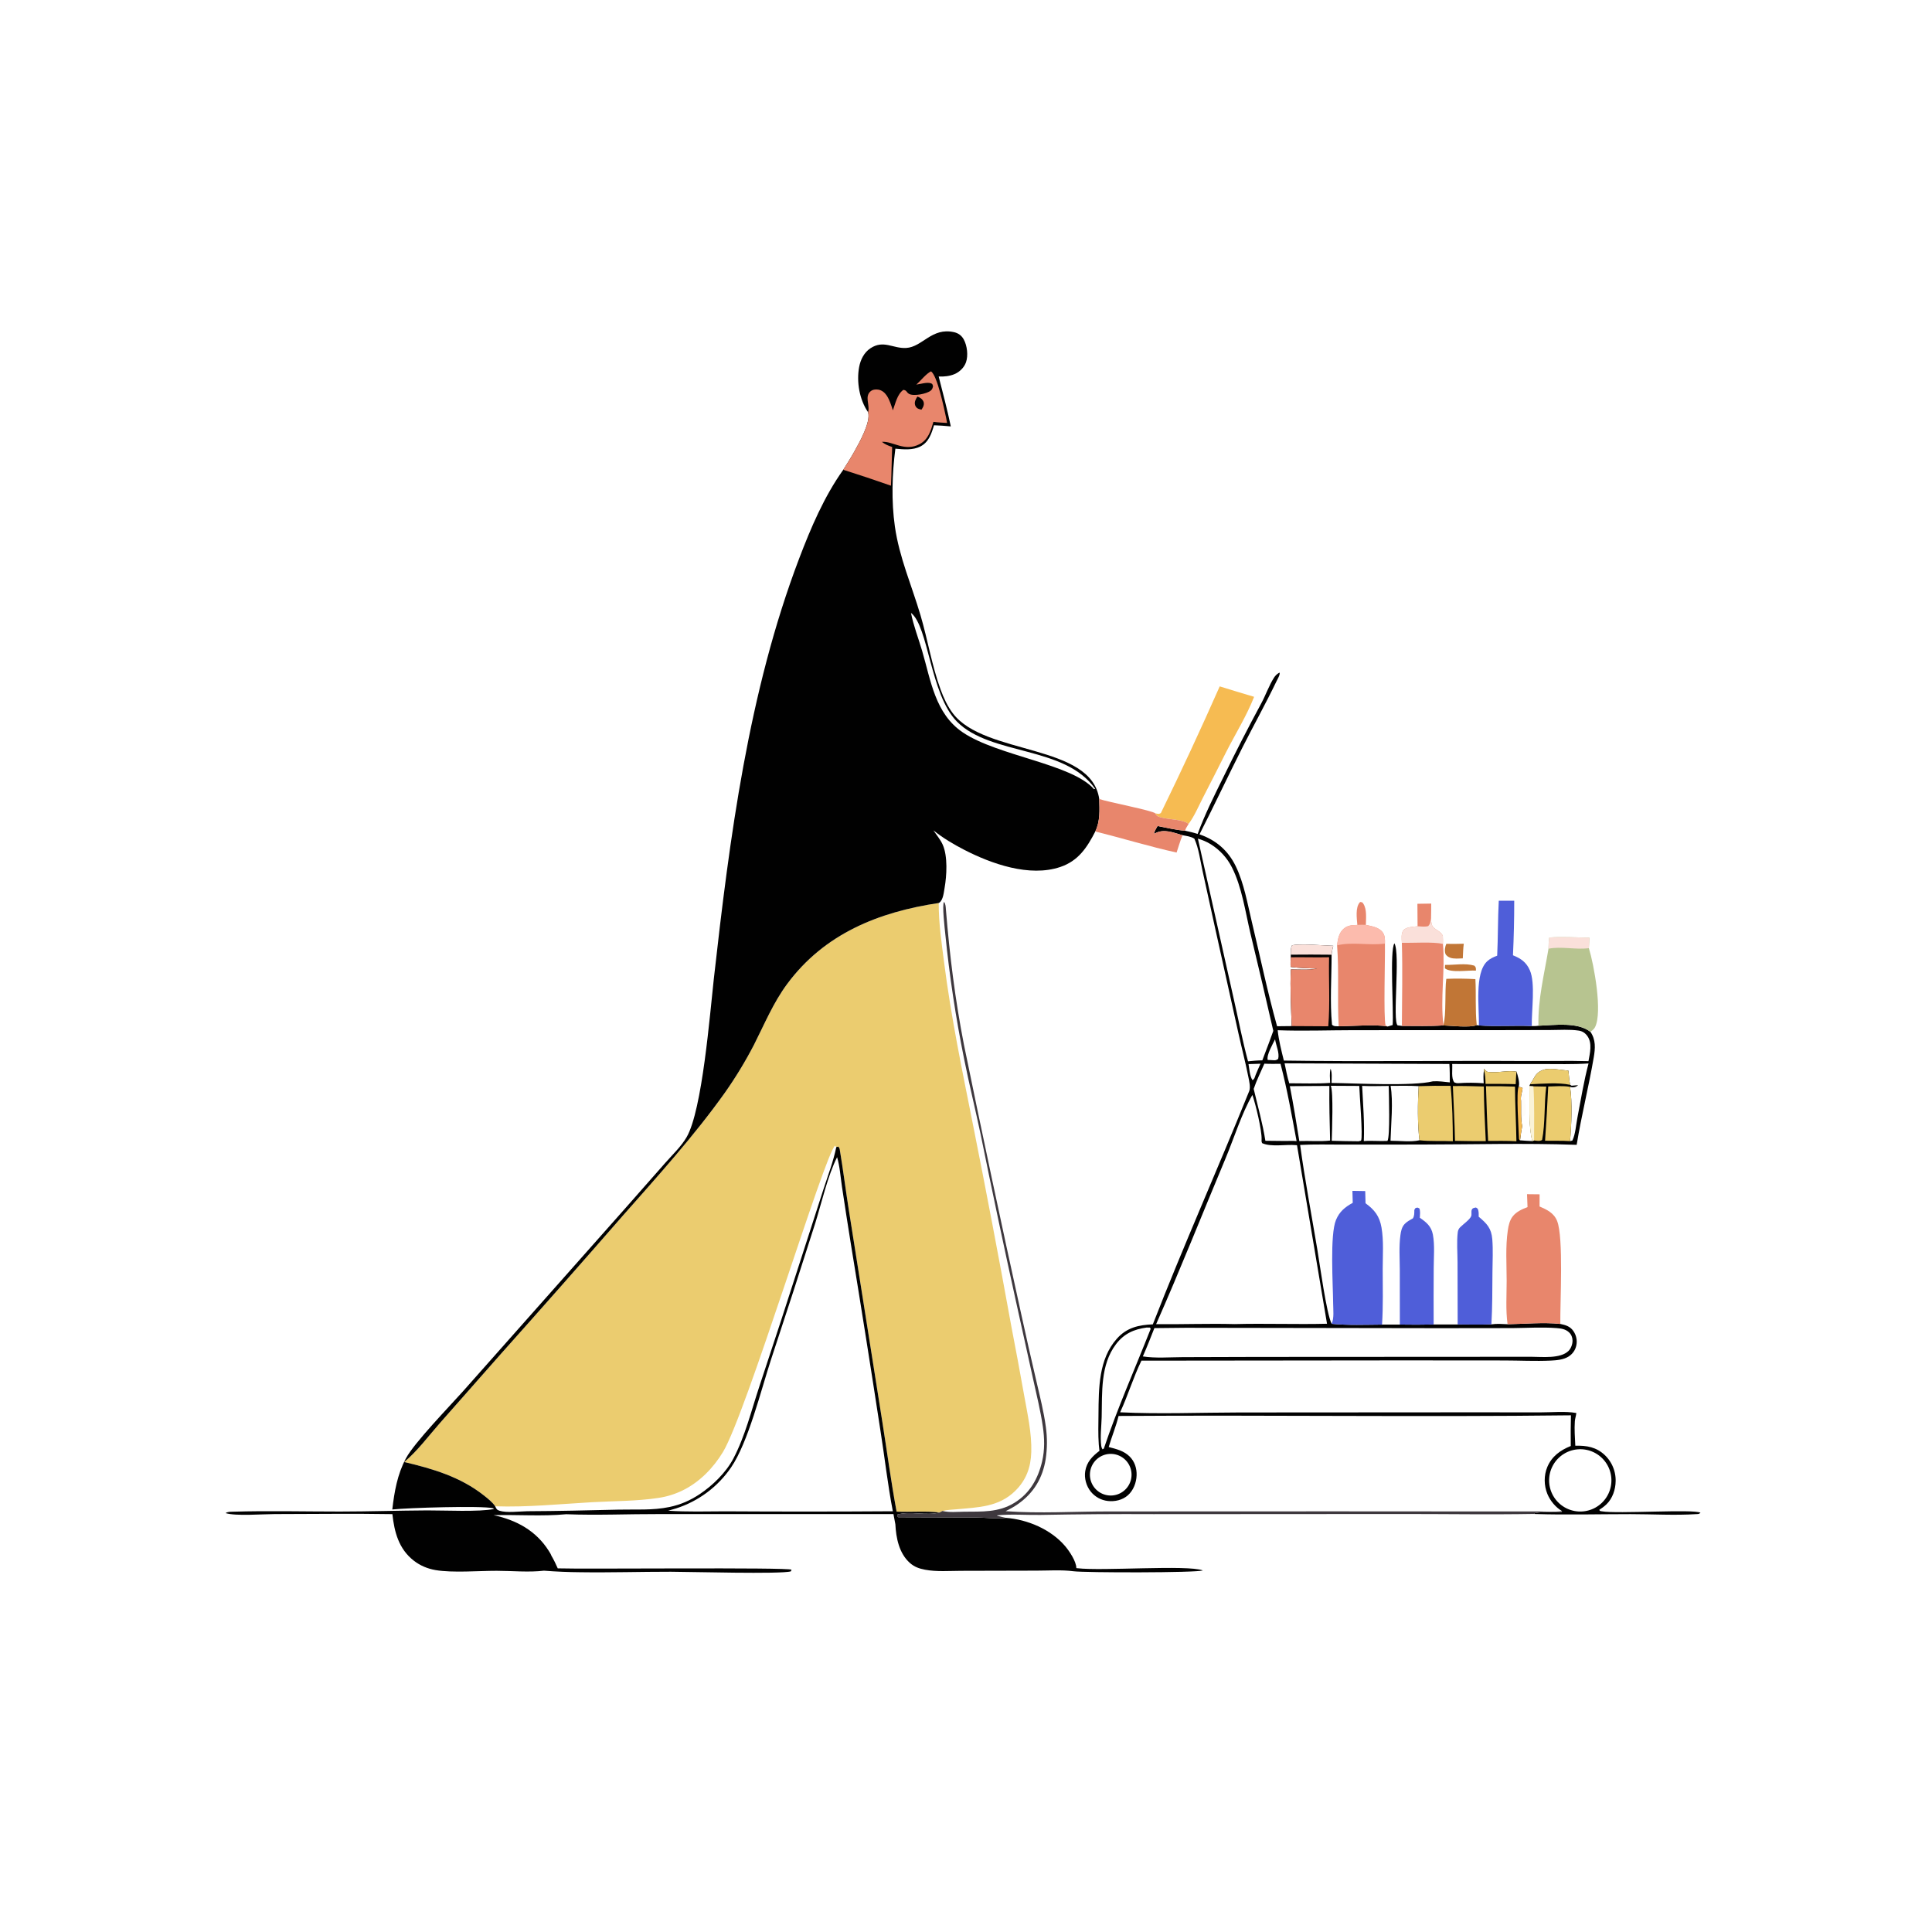 <?xml version="1.0" encoding="utf-8" ?>
<svg xmlns="http://www.w3.org/2000/svg" xmlns:xlink="http://www.w3.org/1999/xlink" width="1024" height="1024">
	<g>
		<path fill="#EBCC6F" d="M460.113 218.496C455.524 211.864 453.885 202.377 455.37 194.497C456.105 190.598 457.977 186.816 461.368 184.58C468.326 179.993 473.3 184.803 480.258 184.426C488.88 183.958 493.816 173.387 505.646 176.055C507.94 176.572 509.679 177.844 510.814 179.917C512.618 183.213 513.244 188.443 511.996 192.014C511.019 194.809 508.605 197.157 505.895 198.294C503.289 199.387 500.326 199.698 497.521 199.558C499.757 208.34 502.108 217.133 503.947 226.008C500.98 225.679 498.019 225.533 495.039 225.395C493.703 229.888 492.258 234.403 487.744 236.68C483.799 238.671 478.839 238.206 474.566 237.81C472.819 251.264 472.396 265.586 474.301 279.02C476.632 295.47 483.255 310.366 487.91 326.164C491.745 339.181 493.906 352.802 498.569 365.562C500.175 369.958 502.215 374.368 505.056 378.114C522.012 400.467 578.363 393.992 582.615 423.481C582.781 429.524 583.167 435.083 580.533 440.706C576.167 449.172 571.591 456.264 561.991 459.512C545.661 465.038 525.493 457.85 510.995 450.382C505.24 447.417 499.758 444.147 494.705 440.092C496.325 442.435 498.507 445.112 499.658 447.696C502.4 453.85 501.792 464.143 500.655 470.591C500.236 472.971 499.92 476.946 497.888 478.413C497.781 478.49 497.657 478.541 497.542 478.604C497.494 489.14 499.095 499.915 500.427 510.353C504.105 539.175 509.979 567.357 515.643 595.816Q526.295 649.239 536.003 702.841Q539.547 721.156 542.814 739.523C544.569 749.367 546.894 759.543 546.6 769.59C546.364 777.681 543.94 784.435 538.101 790.187C529.341 798.817 518.466 798.879 506.99 799.953C504.55 800.182 501.906 800.238 499.536 800.848L498 801.661C490.868 803.498 482.606 800.764 475.719 802.713L475.52 803.485L476.094 804.156L516.536 804.287C521.86 804.312 527.987 805.108 533.199 804.506C544.611 805.345 556.958 810.602 564.48 819.402C566.732 822.037 570.474 827.555 570.482 831.12C570.631 831.14 570.779 831.161 570.928 831.179C584.223 832.788 629.25 829.275 637.525 832.35C634.538 833.66 574.683 833.603 568.874 832.785C562.581 831.963 555.61 832.48 549.243 832.473L509.44 832.57C503.209 832.586 496.43 833.142 490.304 831.98C487.187 831.39 484.644 830.509 482.248 828.382C476.554 823.328 474.927 815.191 474.566 807.897L473.544 802.482L349.348 802.489C332.987 802.441 316.424 803.206 300.093 802.569C287.412 803.779 274.366 802.733 261.622 803.076C273.705 805.653 284.099 811.292 290.852 821.975C291.401 822.845 291.927 823.658 292.287 824.623C293.577 826.776 294.601 828.973 295.618 831.26C308.299 831.733 417.876 830.629 419.517 831.977L419.189 832.841C414.227 834.436 365.112 833.062 355.548 833.052C339.562 833.036 323.503 833.55 307.534 833.314Q297.909 833.241 288.312 832.493C280.34 833.452 271.318 832.565 263.244 832.556C253.716 832.545 239.914 833.725 230.843 832.176C226.615 831.454 222.667 829.796 219.278 827.152C211.336 820.955 209.012 812.006 207.974 802.517C187.193 802.165 166.358 802.466 145.571 802.49C139.11 802.497 125.014 803.662 119.583 801.983C120.564 801.24 122.045 801.27 123.265 801.233C142.168 800.665 161.296 801.155 180.221 801.148C195.644 801.142 211.035 800.619 226.453 800.541C235.186 800.496 254.428 801.433 261.779 799.783L261.366 799.388C254.963 797.955 216.221 799.168 207.924 800.056C209.014 790.668 210.604 781.404 215.153 772.94C219.624 764.621 238.1 745.57 245.436 737.369L331.681 640.108L352.55 616.414C356.315 612.134 361.079 607.635 363.94 602.69C372.26 588.307 376.283 537.152 378.326 518.933C386.714 444.125 396.676 366.744 423.584 295.994C429.728 279.839 436.847 263.119 446.94 248.988C448.946 245.798 451.004 242.609 452.832 239.312C455.378 234.721 461.643 223.765 460.113 218.496ZM446.94 248.988C436.847 263.119 429.728 279.839 423.584 295.994C396.676 366.744 386.714 444.125 378.326 518.933C376.283 537.152 372.26 588.307 363.94 602.69C361.079 607.635 356.315 612.134 352.55 616.414L331.681 640.108L245.436 737.369C238.1 745.57 219.624 764.621 215.153 772.94C210.604 781.404 209.014 790.668 207.924 800.056C216.221 799.168 254.963 797.955 261.366 799.388L261.779 799.783C254.428 801.433 235.186 800.496 226.453 800.541C211.035 800.619 195.644 801.142 180.221 801.148C161.296 801.155 142.168 800.665 123.265 801.233C122.045 801.27 120.564 801.24 119.583 801.983C125.014 803.662 139.11 802.497 145.571 802.49C166.358 802.466 187.193 802.165 207.974 802.517C209.012 812.006 211.336 820.955 219.278 827.152C222.667 829.796 226.615 831.454 230.843 832.176C239.914 833.725 253.716 832.545 263.244 832.556C271.318 832.565 280.34 833.452 288.312 832.493Q297.909 833.241 307.534 833.314C323.503 833.55 339.562 833.036 355.548 833.052C365.112 833.062 414.227 834.436 419.189 832.841L419.517 831.977C417.876 830.629 308.299 831.733 295.618 831.26C294.601 828.973 293.577 826.776 292.287 824.623C291.927 823.658 291.401 822.845 290.852 821.975C284.099 811.292 273.705 805.653 261.622 803.076C274.366 802.733 287.412 803.779 300.093 802.569C316.424 803.206 332.987 802.441 349.348 802.489L473.544 802.482L474.566 807.897C474.927 815.191 476.554 823.328 482.248 828.382C484.644 830.509 487.187 831.39 490.304 831.98C496.43 833.142 503.209 832.586 509.44 832.57L549.243 832.473C555.61 832.48 562.581 831.963 568.874 832.785C574.683 833.603 634.538 833.66 637.525 832.35C629.25 829.275 584.223 832.788 570.928 831.179C570.779 831.161 570.631 831.14 570.482 831.12C570.474 827.555 566.732 822.037 564.48 819.402C556.958 810.602 544.611 805.345 533.199 804.506C527.987 805.108 521.86 804.312 516.536 804.287L476.094 804.156L475.52 803.485L475.719 802.713C482.606 800.764 490.868 803.498 498 801.661C490.527 800.778 482.752 801.58 475.211 801.19C472.262 785.302 470.125 769.16 467.591 753.194L449.835 640.924C448.163 630.391 446.851 619.766 445.087 609.256C444.975 608.59 444.767 608.23 444.326 607.729L443.246 607.999L442.583 607.291C437.301 611.101 395.554 749.203 383.18 769.61C378.054 778.064 370.809 785.54 361.864 789.926Q358.839 791.409 355.622 792.413Q352.405 793.416 349.073 793.916C337.562 795.684 325.358 795.542 313.715 796.205C296.807 797.169 279.369 798.942 262.456 798.367C261.031 796.193 258.399 794.143 256.359 792.533C244.008 782.785 229.295 778.44 214.248 774.901C221.199 769.112 227.117 761.131 233.103 754.317L265.586 717.477Q297.981 681.205 329.928 644.538C348.623 623.344 367.877 602.087 384.284 579.04Q392.781 566.955 399.582 553.84C405.18 542.82 409.812 531.509 417.222 521.51C436.978 494.852 465.671 483.394 497.542 478.604C497.657 478.541 497.781 478.49 497.888 478.413C499.92 476.946 500.236 472.971 500.655 470.591C501.792 464.143 502.4 453.85 499.658 447.696C498.507 445.112 496.325 442.435 494.705 440.092C499.758 444.147 505.24 447.417 510.995 450.382C525.493 457.85 545.661 465.038 561.991 459.512C571.591 456.264 576.167 449.172 580.533 440.706C583.167 435.083 582.781 429.524 582.615 423.481C578.363 393.992 522.012 400.467 505.056 378.114C502.215 374.368 500.175 369.958 498.569 365.562C493.906 352.802 491.745 339.181 487.91 326.164C483.255 310.366 476.632 295.47 474.301 279.02C472.396 265.586 472.819 251.264 474.566 237.81C478.839 238.206 483.799 238.671 487.744 236.68C492.258 234.403 493.703 229.888 495.039 225.395C498.019 225.533 500.98 225.679 503.947 226.008C502.108 217.133 499.757 208.34 497.521 199.558C500.326 199.698 503.289 199.387 505.895 198.294C508.605 197.157 511.019 194.809 511.996 192.014C513.244 188.443 512.618 183.213 510.814 179.917C509.679 177.844 507.94 176.572 505.646 176.055C493.816 173.387 488.88 183.958 480.258 184.426C473.3 184.803 468.326 179.993 461.368 184.58C457.977 186.816 456.105 190.598 455.37 194.497C453.885 202.377 455.524 211.864 460.113 218.496C461.643 223.765 455.378 234.721 452.832 239.312C451.004 242.609 448.946 245.798 446.94 248.988Z"/>
		<path fill="#010101" d="M460.113 218.496C455.524 211.864 453.885 202.377 455.37 194.497C456.105 190.598 457.977 186.816 461.368 184.58C468.326 179.993 473.3 184.803 480.258 184.426C488.88 183.958 493.816 173.387 505.646 176.055C507.94 176.572 509.679 177.844 510.814 179.917C512.618 183.213 513.244 188.443 511.996 192.014C511.019 194.809 508.605 197.157 505.895 198.294C503.289 199.387 500.326 199.698 497.521 199.558C499.757 208.34 502.108 217.133 503.947 226.008C500.98 225.679 498.019 225.533 495.039 225.395C493.703 229.888 492.258 234.403 487.744 236.68C483.799 238.671 478.839 238.206 474.566 237.81C472.819 251.264 472.396 265.586 474.301 279.02C476.632 295.47 483.255 310.366 487.91 326.164C491.745 339.181 493.906 352.802 498.569 365.562C500.175 369.958 502.215 374.368 505.056 378.114C522.012 400.467 578.363 393.992 582.615 423.481C582.781 429.524 583.167 435.083 580.533 440.706C576.167 449.172 571.591 456.264 561.991 459.512C545.661 465.038 525.493 457.85 510.995 450.382C505.24 447.417 499.758 444.147 494.705 440.092C496.325 442.435 498.507 445.112 499.658 447.696C502.4 453.85 501.792 464.143 500.655 470.591C500.236 472.971 499.92 476.946 497.888 478.413C497.781 478.49 497.657 478.541 497.542 478.604C465.671 483.394 436.978 494.852 417.222 521.51C409.812 531.509 405.18 542.82 399.582 553.84Q392.781 566.955 384.284 579.04C367.877 602.087 348.623 623.344 329.928 644.538Q297.981 681.205 265.586 717.477L233.103 754.317C227.117 761.131 221.199 769.112 214.248 774.901C229.295 778.44 244.008 782.785 256.359 792.533C258.399 794.143 261.031 796.193 262.456 798.367C263.042 799.595 263.296 800.276 264.671 800.709C268.638 801.959 275.107 801.059 279.4 800.984C295.567 800.913 311.668 800.525 327.827 800.142C336.917 799.926 345.89 800.623 354.864 798.737C360.713 797.508 365.743 795.312 370.726 792.013C377.658 787.423 384.826 780.442 388.709 773.04C394.957 761.132 398.204 747.709 402.42 734.993Q414.226 699.495 425.628 663.866L436.508 630.162C438.892 622.863 441.705 615.52 443.246 607.999L444.326 607.729C444.767 608.23 444.975 608.59 445.087 609.256C446.851 619.766 448.163 630.391 449.835 640.924L467.591 753.194C470.125 769.16 472.262 785.302 475.211 801.19C482.752 801.58 490.527 800.778 498 801.661C490.868 803.498 482.606 800.764 475.719 802.713L475.52 803.485L476.094 804.156L516.536 804.287C521.86 804.312 527.987 805.108 533.199 804.506C544.611 805.345 556.958 810.602 564.48 819.402C566.732 822.037 570.474 827.555 570.482 831.12C570.631 831.14 570.779 831.161 570.928 831.179C584.223 832.788 629.25 829.275 637.525 832.35C634.538 833.66 574.683 833.603 568.874 832.785C562.581 831.963 555.61 832.48 549.243 832.473L509.44 832.57C503.209 832.586 496.43 833.142 490.304 831.98C487.187 831.39 484.644 830.509 482.248 828.382C476.554 823.328 474.927 815.191 474.566 807.897L473.544 802.482L349.348 802.489C332.987 802.441 316.424 803.206 300.093 802.569C287.412 803.779 274.366 802.733 261.622 803.076C273.705 805.653 284.099 811.292 290.852 821.975C291.401 822.845 291.927 823.658 292.287 824.623C293.577 826.776 294.601 828.973 295.618 831.26C308.299 831.733 417.876 830.629 419.517 831.977L419.189 832.841C414.227 834.436 365.112 833.062 355.548 833.052C339.562 833.036 323.503 833.55 307.534 833.314Q297.909 833.241 288.312 832.493C280.34 833.452 271.318 832.565 263.244 832.556C253.716 832.545 239.914 833.725 230.843 832.176C226.615 831.454 222.667 829.796 219.278 827.152C211.336 820.955 209.012 812.006 207.974 802.517C187.193 802.165 166.358 802.466 145.571 802.49C139.11 802.497 125.014 803.662 119.583 801.983C120.564 801.24 122.045 801.27 123.265 801.233C142.168 800.665 161.296 801.155 180.221 801.148C195.644 801.142 211.035 800.619 226.453 800.541C235.186 800.496 254.428 801.433 261.779 799.783L261.366 799.388C254.963 797.955 216.221 799.168 207.924 800.056C209.014 790.668 210.604 781.404 215.153 772.94C219.624 764.621 238.1 745.57 245.436 737.369L331.681 640.108L352.55 616.414C356.315 612.134 361.079 607.635 363.94 602.69C372.26 588.307 376.283 537.152 378.326 518.933C386.714 444.125 396.676 366.744 423.584 295.994C429.728 279.839 436.847 263.119 446.94 248.988C448.946 245.798 451.004 242.609 452.832 239.312C455.378 234.721 461.643 223.765 460.113 218.496ZM354.146 800.706C364.179 801.378 374.322 801.067 384.375 801.03Q428.801 801.298 473.226 801C470.494 786.901 468.905 772.493 466.659 758.301Q459.118 709.063 451.065 659.906Q448.585 644.498 446.272 629.064C445.507 624.019 445.144 618.195 443.68 613.347C438.763 622.969 435.476 637.471 432.152 648.153Q420.615 684.499 408.625 720.698C403.316 736.951 396.57 764.417 387.517 777.717Q386.864 778.673 386.173 779.6Q385.482 780.528 384.753 781.427Q384.023 782.325 383.258 783.193Q382.492 784.061 381.692 784.896Q380.891 785.731 380.057 786.533Q379.222 787.335 378.355 788.101Q377.489 788.868 376.591 789.598Q375.693 790.328 374.766 791.021Q373.839 791.713 372.884 792.367Q371.93 793.021 370.949 793.634Q369.968 794.248 368.962 794.821Q367.957 795.394 366.929 795.924Q365.9 796.455 364.851 796.943Q363.802 797.431 362.734 797.875Q361.665 798.32 360.579 798.719Q359.493 799.119 358.392 799.474Q356.281 800.132 354.146 800.706ZM580.467 418.145C564.588 395.158 525.196 400.607 507.239 382.506C493.019 368.173 492.2 332.033 482.839 324.84C484.16 331.586 486.788 338.313 488.736 344.923C493.388 360.71 495.579 378.23 510.317 388.195C528.778 400.678 568.191 404.867 579.81 418.242L580.467 418.145Z"/>
		<path fill="#E8866C" d="M485.673 203.85C487.884 201.889 490.923 198.016 493.438 196.825C496.814 199.035 500.385 216.513 501.439 221.333Q501.737 222.75 501.977 224.178C499.569 224.009 497.119 223.925 494.729 223.589C493.407 228.168 492.019 232.938 487.482 235.364C479.456 239.655 473.213 233.704 467.423 234.198C469.168 235.586 470.761 236.196 472.861 236.912C472.604 243.744 472.569 250.604 472.225 257.427Q459.648 253.01 446.94 248.988C448.946 245.798 451.004 242.609 452.832 239.312C455.378 234.721 461.643 223.765 460.113 218.496C460.167 218.215 460.229 217.936 460.276 217.655C460.827 214.364 458.389 210.134 461.278 207.517C462.446 206.459 464.036 206.267 465.54 206.516C467.427 206.829 468.946 208.093 469.979 209.649C471.51 211.953 472.385 214.856 473.243 217.476C474.59 213.86 475.538 208.961 478.789 206.637C480.658 206.841 480.379 207.903 481.76 208.733C484.146 210.168 491.18 208.762 493.273 207.055C494.177 206.317 494.224 205.808 494.534 204.729C494.286 204.021 494.353 203.538 493.595 203.223C491.506 202.354 487.889 203.569 485.673 203.85Z"/>
		<path fill="#010101" d="M486.23 210.191C486.754 210.405 487.305 210.606 487.782 210.918C488.743 211.546 489.561 212.515 489.648 213.699C489.751 215.109 489.117 216.039 488.38 217.137C487.894 217.015 487.459 216.922 486.994 216.76C486.09 216.444 485.375 215.761 485.062 214.84C484.477 213.113 485.347 211.587 486.23 210.191Z"/>
		<path fill="#010101" d="M634.778 442.005C638.667 431.431 643.751 421.359 648.732 411.267Q658.202 391.845 668.473 372.835C670.831 368.476 672.626 363.241 675.269 359.139C675.882 358.188 676.779 357.27 677.765 356.704C677.91 356.621 678.071 356.567 678.223 356.499C678.513 357.69 677.173 359.827 676.629 360.961C670.922 372.84 664.462 384.411 658.518 396.18C650.801 411.461 643.519 426.987 635.757 442.232C644.436 445.184 650.924 450.778 654.953 459.071C659.386 468.192 661.16 478.875 663.518 488.695C667.936 507.101 671.775 525.704 676.881 543.933Q680.753 543.839 684.626 543.841C684.292 533.874 683.707 523.782 684.184 513.817C688.682 513.844 693.697 514.215 698.118 513.392C693.463 513.219 688.815 513.097 684.186 512.525C683.806 511.837 684.143 508.368 684.141 507.382L684.141 505.997C684.159 504.3 684.004 502.631 684.79 501.079C688.425 499.973 702.184 501.174 706.648 501.287C706.261 502.875 705.897 504.388 705.773 506.02C705.766 518.149 704.816 531.115 705.995 543.129C707.12 544.143 708.078 543.876 709.545 543.955C715.95 543.881 729.838 542.843 735.532 544.071L738.132 543.292C738.749 536.053 736.482 503.667 739.073 499.977C742.264 505.601 737.92 541.201 740.763 543.464L743.022 543.749C750.273 543.733 757.686 543.994 764.913 543.491C769.309 543.65 778.847 544.81 782.706 543.338L783.837 543.504C793.152 544.194 802.555 543.405 811.883 543.831C813.062 543.826 814.248 543.9 815.405 543.661C823.853 543.368 835.935 541.513 842.942 546.868C845.866 551.045 845.536 555.634 844.717 560.445C842.078 575.945 838.183 591.255 835.669 606.784C808.239 605.805 780.528 606.602 753.064 606.625L711.883 606.658C704.321 606.668 696.639 606.423 689.092 606.846C691.621 625.343 695.111 643.736 698.199 662.152C699.476 669.767 703.024 696.128 705.787 701.653C714.548 702.519 723.695 702.13 732.505 702.069L741.949 702.047Q750.908 702.208 759.866 702.009L772.594 701.997C778.543 702.014 784.536 702.172 790.479 701.94C793.326 701.499 796.177 701.745 799.043 701.873C808.074 701.73 818.069 700.739 827.004 701.711C829.771 702.286 832.163 702.984 833.868 705.404Q834.161 705.815 834.41 706.254Q834.66 706.693 834.863 707.155Q835.065 707.617 835.22 708.097Q835.374 708.578 835.478 709.072Q835.582 709.565 835.635 710.067Q835.688 710.569 835.689 711.074Q835.69 711.579 835.639 712.081Q835.588 712.583 835.486 713.077C834.987 715.574 833.489 717.659 831.346 719.011C828.696 720.683 825.002 721.001 821.923 721.146C813.746 721.53 805.372 721.081 797.175 721.076L743.052 721.034L604.983 721.181C600.651 730.063 597.854 739.603 593.691 748.547C614.53 749.559 635.8 748.672 656.679 748.639L776.35 748.563L816.672 748.581C822.656 748.589 829.659 747.876 835.486 748.925C835.346 750.421 834.809 751.802 834.7 753.271C834.389 757.464 834.74 762.057 834.943 766.263C840.988 766.113 846.102 766.943 850.664 771.309Q851.008 771.641 851.334 771.99Q851.661 772.339 851.969 772.704Q852.277 773.069 852.566 773.45Q852.854 773.831 853.123 774.226Q853.392 774.621 853.64 775.03Q853.888 775.438 854.115 775.859Q854.341 776.28 854.546 776.712Q854.75 777.143 854.932 777.585Q855.115 778.027 855.274 778.478Q855.433 778.929 855.568 779.387Q855.704 779.845 855.816 780.31Q855.927 780.774 856.015 781.244Q856.103 781.714 856.166 782.188Q856.229 782.661 856.268 783.138Q856.307 783.614 856.321 784.091Q856.335 784.569 856.325 785.047C856.265 789.473 854.703 794.179 851.472 797.305C850.303 798.436 848.999 799.377 847.639 800.26C848.198 801.081 847.82 800.81 848.998 801.023C857.018 802.472 897.959 799.748 901.296 801.785C900.468 802.546 900.228 802.446 899.147 802.515C887.696 803.247 875.709 802.526 864.217 802.525C847.385 802.524 830.389 802.989 813.569 802.459C813.399 802.454 813.229 802.435 813.059 802.422L813.111 802.228C814.516 801.123 825.266 801.561 827.528 801.48L827.928 800.915C824.543 798.975 821.621 795.428 820.148 791.839C818.305 787.345 818.22 782.02 820.11 777.527C822.493 771.864 827.033 768.626 832.541 766.406Q832.426 758.275 832.632 750.145C752.732 751.116 672.783 749.927 592.874 750.489C591.524 756.002 589.252 761.487 587.631 766.955C591.644 767.993 595.66 768.952 598.712 771.959C601.407 774.615 602.564 778.254 602.424 781.996C602.278 785.868 600.735 789.944 597.789 792.544C594.939 795.06 590.92 795.981 587.2 795.555Q586.533 795.481 585.876 795.342Q585.219 795.203 584.579 795Q583.94 794.797 583.323 794.531Q582.707 794.266 582.119 793.941Q581.532 793.615 580.979 793.234Q580.427 792.853 579.915 792.418Q579.403 791.984 578.936 791.502Q578.47 791.019 578.053 790.493C575.721 787.533 574.599 783.456 575.2 779.726C575.981 774.877 578.995 771.812 582.72 768.993Q582.501 767.329 582.377 765.656C581.988 760.299 582.173 754.753 582.221 749.378C582.345 735.714 582.306 720.374 591.952 709.545C597.233 703.617 603.475 702.261 611.022 701.928C627.111 660.623 645.249 620.053 661.843 578.942C661.925 578.738 662.018 578.539 662.098 578.335C662.902 576.287 662.108 573.11 661.694 570.998C660.178 563.27 658.164 555.612 656.453 547.92L643.94 491.476L637.353 461.508C636.193 456.252 635.309 449.378 633.028 444.522C631.166 443.324 628.918 443.101 626.775 442.682C621.841 441.301 617.005 439.117 612.112 441.706C611.96 441.786 611.811 441.871 611.66 441.953C611.857 440.466 612.827 439.096 613.542 437.798C618.335 438.728 623.233 439.94 628.105 440.292C630.362 440.788 632.579 441.286 634.778 442.005ZM654.376 701.796C670.686 701.373 687.013 702.019 703.344 701.614L687.442 607.005C687.272 606.986 687.103 606.967 686.933 606.95C681.483 606.429 673.926 608.085 668.962 605.903C668.575 604.92 668.633 604.939 668.674 603.973C668.882 599.098 665.483 585.182 663.795 580.347C658.254 589.788 653.917 603.592 649.557 614.001C637.306 643.243 625.587 672.843 612.774 701.829C626.635 701.99 640.524 701.431 654.376 701.796ZM811.625 719.12C817.276 719.13 827.05 720.26 831.354 716.01C832.689 714.692 833.498 712.395 833.476 710.534C833.456 708.889 832.836 707.306 831.627 706.176C829.717 704.392 827.373 704.092 824.877 703.906C817.226 703.337 809.298 703.855 801.622 703.916L763.03 703.964L628.516 703.753L611.848 703.923C609.877 708.96 607.91 713.983 605.725 718.932C612.486 719.982 619.901 719.343 626.75 719.317L666.277 719.198L811.625 719.12ZM680.472 562.128C723.428 562.782 766.482 562.098 809.458 562.367C820.255 562.435 831.139 562.143 841.924 562.438C842.679 558.241 844.043 552.98 841.375 549.168C840.28 547.603 838.721 546.536 836.833 546.251C831.955 545.515 826.567 545.926 821.623 545.935L793.717 545.992L717.537 546.014C704.14 546.029 690.56 546.54 677.19 546.044C677.782 551.466 679.154 556.841 680.472 562.128ZM661.484 562.525C664.019 562.265 666.514 562.031 669.066 562.005L670.237 558.873Q672.645 552.66 674.879 546.382Q668.985 520.519 662.76 494.734C660.084 483.401 658.239 470.133 652.946 459.73Q652.473 458.792 651.937 457.888Q651.4 456.985 650.803 456.12Q650.207 455.255 649.552 454.433Q648.898 453.611 648.188 452.836Q647.479 452.06 646.719 451.335Q645.958 450.61 645.15 449.939Q644.341 449.268 643.489 448.653Q642.637 448.039 641.744 447.484C639.607 446.129 637.323 445.218 634.909 444.491L653.949 529.598C656.443 540.558 658.548 551.677 661.484 562.525ZM678.7 563.854C675.867 563.849 672.976 563.946 670.149 563.772C668.24 568.162 666.008 572.599 664.482 577.13C666.608 586.207 669.246 595.431 670.675 604.634L681.212 604.745C683.201 604.728 685.233 604.625 687.215 604.803C684.65 591.076 682.252 577.38 678.7 563.854ZM675.816 550.848C674.644 553.347 671.187 559.049 671.911 561.807L673.376 561.852C675.061 561.902 676.191 562.34 677.479 561.19C678.237 557.986 676.315 554.105 675.816 550.848ZM704.985 604.514C704.738 594.851 704.486 585.222 704.592 575.555L683.646 575.681C685.545 585.374 687.102 595.037 688.664 604.783C694.091 604.574 699.597 605.121 704.985 604.514ZM720.125 604.9L721.38 604.566C722.461 602.509 720.528 579.623 720.444 575.567Q712.899 575.565 705.354 575.487C706.782 578.722 706.005 599.444 705.847 604.631Q712.984 604.857 720.125 604.9ZM736.053 575.567C731.381 575.575 726.617 575.785 721.956 575.539C722.449 585.227 723.267 595.099 722.848 604.794C727.04 604.447 731.204 604.951 735.376 604.709C736.866 602.466 736.123 579.839 736.053 575.567ZM661.739 563.993C662.175 566.476 662.412 570.497 663.855 572.501C664.962 571.959 665.091 570.77 665.536 569.65C666.366 567.691 667.182 565.728 668.089 563.803L661.739 563.993ZM737 604.62C741.781 604.6 747.769 605.425 752.356 604.365C751.274 595.897 751.394 584.259 751.938 575.676C746.976 575.389 742.005 575.491 737.037 575.531C738.513 583.739 737.244 595.998 737 604.62ZM680.857 563.587C681.589 567.136 682.253 570.703 683.329 574.168C690.493 574.148 697.873 574.491 705.007 573.945C704.921 571.469 704.619 568.863 705.216 566.443C706.154 568.504 705.764 571.746 705.751 573.999C718.449 574.133 748.575 575.795 759.447 573.128C762.416 572.907 765.476 573.401 768.434 573.688C768.413 570.437 768.442 567.181 768.201 563.937L680.857 563.587ZM806.776 596.875C806.352 599.376 805.923 601.861 805.657 604.386Q808.902 604.668 812.157 604.799C809.959 595.593 810.858 585.086 810.632 575.631C810.626 575.292 810.861 574.994 810.99 574.682C811.826 573.438 812.597 572.227 813.3 570.903C814.357 568.911 816.074 567.664 818.204 566.961C821.56 565.854 827.651 567.192 831.285 567.461C831.544 569.962 831.716 572.51 832.185 574.98L832.993 575.443Q834.712 575.313 836.43 575.165C835.62 575.924 834.659 576.347 833.492 576.322C832.897 576.31 832.677 576.208 832.158 576.044C833.424 583.903 832.881 596.678 832.157 604.819L833.392 604.514C835.015 601.214 835.36 595.99 836.064 592.351C837.911 582.815 839.46 573.036 841.959 563.652C833.715 564.222 825.289 563.934 817.022 563.96L769.69 563.95C769.943 566.679 769.021 571.613 770.85 573.717C771.552 573.986 772.162 574.164 772.925 574.109C777.563 573.779 781.761 573.823 786.389 574.149C786.269 571.755 786.138 569.491 786.545 567.111L786.466 566.425C786.798 566.744 787.117 567.076 787.446 567.398C788.078 568.018 787.809 567.802 788.666 568.199L787.955 568.844L788.351 568.082C788.521 568.107 788.69 568.133 788.86 568.155C793.785 568.794 799 567.178 803.797 567.983C804.459 570.102 805.568 573.715 804.968 575.899L806.986 576.666C806.781 579.217 805.817 580.734 806.177 583.472C806.303 587.727 805.915 592.745 806.776 596.875ZM585.997 770.926Q585.736 770.992 585.479 771.071Q585.221 771.15 584.968 771.241Q584.715 771.333 584.466 771.436Q584.218 771.54 583.975 771.655Q583.732 771.771 583.495 771.898Q583.257 772.025 583.027 772.164Q582.796 772.302 582.572 772.452Q582.349 772.602 582.132 772.762Q581.916 772.923 581.708 773.094Q581.5 773.265 581.301 773.445Q581.101 773.626 580.911 773.816Q580.721 774.007 580.54 774.206Q580.359 774.405 580.188 774.613Q580.017 774.821 579.856 775.037Q579.696 775.253 579.546 775.477Q579.396 775.7 579.257 775.931Q579.118 776.162 578.991 776.399Q578.864 776.636 578.748 776.879Q578.632 777.122 578.529 777.37Q578.425 777.619 578.334 777.872Q578.242 778.125 578.163 778.383Q578.084 778.64 578.018 778.901Q577.952 779.162 577.898 779.425Q577.844 779.689 577.804 779.955Q577.763 780.221 577.736 780.489Q577.708 780.757 577.694 781.026Q577.679 781.295 577.678 781.564Q577.676 781.833 577.688 782.102Q577.7 782.371 577.725 782.639Q577.75 782.907 577.788 783.173Q577.826 783.44 577.877 783.704Q577.927 783.968 577.991 784.23Q578.055 784.491 578.131 784.75Q578.208 785.008 578.296 785.262Q578.385 785.516 578.486 785.765Q578.587 786.015 578.701 786.259Q578.814 786.503 578.939 786.741Q579.064 786.98 579.2 787.212Q579.337 787.444 579.484 787.669Q579.632 787.894 579.79 788.112Q579.949 788.329 580.117 788.539Q580.286 788.749 580.465 788.95Q580.644 789.151 580.832 789.343Q581.021 789.535 581.219 789.718Q581.416 789.901 581.622 790.074Q581.829 790.247 582.043 790.409Q582.257 790.572 582.48 790.724Q582.702 790.876 582.931 791.017Q583.16 791.158 583.396 791.288Q583.632 791.417 583.874 791.535Q584.116 791.653 584.363 791.759Q584.611 791.865 584.863 791.959Q585.115 792.053 585.372 792.134Q585.628 792.216 585.889 792.285Q586.149 792.354 586.412 792.41Q586.675 792.466 586.941 792.509Q587.207 792.552 587.474 792.582Q587.742 792.612 588.01 792.629Q588.279 792.646 588.548 792.651Q588.817 792.654 589.086 792.645Q589.355 792.636 589.623 792.614Q589.892 792.591 590.159 792.556Q590.425 792.521 590.69 792.472Q590.955 792.424 591.217 792.363Q591.482 792.301 591.744 792.226Q592.006 792.151 592.264 792.063Q592.522 791.976 592.775 791.875Q593.029 791.775 593.277 791.662Q593.525 791.549 593.767 791.424Q594.009 791.299 594.245 791.163Q594.48 791.026 594.709 790.878Q594.938 790.73 595.159 790.57Q595.38 790.411 595.593 790.241Q595.806 790.071 596.01 789.891Q596.214 789.711 596.41 789.521Q596.605 789.33 596.79 789.131Q596.976 788.931 597.151 788.723Q597.327 788.514 597.491 788.297Q597.656 788.08 597.81 787.856Q597.964 787.631 598.107 787.399Q598.25 787.167 598.381 786.928Q598.512 786.689 598.631 786.444Q598.75 786.199 598.857 785.948Q598.964 785.698 599.059 785.442Q599.153 785.187 599.235 784.927Q599.316 784.667 599.385 784.403Q599.454 784.139 599.51 783.872Q599.565 783.606 599.608 783.337Q599.65 783.068 599.679 782.797Q599.708 782.526 599.724 782.254Q599.739 781.982 599.742 781.709Q599.744 781.437 599.733 781.164Q599.721 780.892 599.697 780.621Q599.672 780.349 599.634 780.08Q599.596 779.81 599.545 779.542Q599.493 779.275 599.429 779.01Q599.365 778.745 599.287 778.484Q599.21 778.223 599.119 777.966Q599.029 777.709 598.926 777.456Q598.824 777.204 598.708 776.957Q598.593 776.71 598.466 776.469Q598.339 776.228 598.2 775.994Q598.061 775.759 597.911 775.532Q597.76 775.305 597.599 775.085Q597.438 774.866 597.265 774.654Q597.093 774.443 596.911 774.24Q596.729 774.038 596.537 773.844Q596.345 773.651 596.143 773.468Q595.942 773.284 595.732 773.111Q595.522 772.937 595.303 772.774Q595.085 772.611 594.859 772.459Q594.632 772.308 594.399 772.167Q594.165 772.027 593.925 771.898Q593.685 771.769 593.439 771.652Q593.193 771.535 592.941 771.431Q592.689 771.326 592.433 771.234Q592.176 771.142 591.916 771.063Q591.655 770.984 591.391 770.918Q591.126 770.852 590.859 770.799Q590.592 770.746 590.322 770.706Q590.053 770.666 589.781 770.639Q589.51 770.613 589.238 770.6Q588.966 770.587 588.693 770.587Q588.421 770.588 588.149 770.602Q587.876 770.615 587.605 770.643Q587.334 770.67 587.065 770.711Q586.795 770.751 586.528 770.805Q586.261 770.859 585.997 770.926ZM607.779 703.619C600.98 704.543 595.783 706.831 591.498 712.458C583.148 723.427 584.227 738.117 583.907 751.083C583.786 755.99 583.032 761.521 583.683 766.373C583.775 767.058 583.996 767.585 584.345 768.173L585.057 767.772C592.36 746.115 601.539 725.534 609.886 704.319L609.505 703.653L607.779 703.619ZM837.115 768.121Q836.567 768.136 836.021 768.188Q835.475 768.239 834.934 768.326Q834.392 768.414 833.858 768.537Q833.323 768.66 832.798 768.819Q832.273 768.977 831.76 769.17Q831.247 769.363 830.747 769.589Q830.248 769.816 829.765 770.075Q829.281 770.334 828.816 770.625Q828.351 770.915 827.906 771.236Q827.462 771.557 827.039 771.907Q826.617 772.256 826.219 772.633Q825.82 773.01 825.448 773.413Q825.075 773.815 824.73 774.242Q824.385 774.668 824.07 775.116Q823.754 775.564 823.468 776.033Q823.183 776.501 822.929 776.987Q822.675 777.473 822.454 777.975Q822.233 778.477 822.046 778.993Q821.859 779.508 821.707 780.035Q821.554 780.562 821.437 781.097Q821.32 781.633 821.238 782.175Q821.157 782.718 821.112 783.264Q821.066 783.811 821.057 784.359Q821.049 784.907 821.076 785.455Q821.104 786.003 821.167 786.547Q821.231 787.092 821.331 787.631Q821.431 788.171 821.566 788.702Q821.701 789.234 821.872 789.755Q822.042 790.276 822.246 790.785Q822.451 791.294 822.689 791.788Q822.927 792.282 823.197 792.759Q823.467 793.237 823.768 793.695Q824.069 794.153 824.4 794.591Q824.731 795.028 825.09 795.442Q825.449 795.857 825.835 796.246Q826.221 796.636 826.632 796.999Q827.042 797.362 827.476 797.698Q827.91 798.033 828.366 798.338Q828.821 798.644 829.296 798.919Q829.77 799.193 830.262 799.436Q830.754 799.679 831.26 799.888Q831.767 800.098 832.287 800.273Q832.806 800.448 833.336 800.589Q833.866 800.73 834.405 800.835Q834.943 800.94 835.487 801.009Q836.031 801.078 836.578 801.111Q837.125 801.144 837.674 801.14Q838.222 801.137 838.769 801.097Q839.167 801.068 839.564 801.02Q839.961 800.971 840.354 800.904Q840.748 800.837 841.138 800.75Q841.528 800.664 841.914 800.559Q842.299 800.454 842.679 800.33Q843.059 800.206 843.433 800.064Q843.806 799.923 844.172 799.763Q844.539 799.603 844.897 799.426Q845.255 799.248 845.604 799.054Q845.953 798.86 846.292 798.648Q846.631 798.437 846.96 798.21Q847.289 797.983 847.606 797.74Q847.923 797.497 848.228 797.239Q848.533 796.981 848.826 796.709Q849.118 796.437 849.397 796.151Q849.676 795.864 849.94 795.565Q850.205 795.266 850.455 794.954Q850.704 794.642 850.939 794.319Q851.173 793.995 851.392 793.661Q851.611 793.326 851.813 792.982Q852.015 792.637 852.2 792.283Q852.385 791.929 852.553 791.566Q852.721 791.204 852.871 790.834Q853.021 790.463 853.153 790.086Q853.286 789.709 853.399 789.326Q853.513 788.943 853.608 788.555Q853.703 788.167 853.779 787.775Q853.855 787.383 853.912 786.987Q853.969 786.592 854.007 786.194Q854.045 785.796 854.064 785.397Q854.082 784.998 854.082 784.599Q854.081 784.199 854.061 783.8Q854.041 783.401 854.002 783.003Q853.962 782.606 853.904 782.211Q853.845 781.815 853.768 781.423Q853.69 781.031 853.594 780.644Q853.498 780.256 853.383 779.873Q853.268 779.491 853.134 779.114Q853.001 778.738 852.849 778.368Q852.698 777.998 852.529 777.636Q852.36 777.274 852.173 776.921Q851.987 776.568 851.783 776.224Q851.58 775.88 851.36 775.546Q851.141 775.213 850.905 774.89Q850.669 774.567 850.418 774.256Q850.168 773.945 849.902 773.647Q849.636 773.349 849.356 773.063Q849.077 772.778 848.783 772.507Q848.49 772.236 848.184 771.979Q847.878 771.722 847.56 771.48Q847.242 771.239 846.912 771.013Q846.583 770.786 846.243 770.577Q845.903 770.367 845.553 770.174Q845.204 769.98 844.845 769.804Q844.486 769.628 844.12 769.47Q843.753 769.311 843.379 769.171Q843.005 769.03 842.625 768.908Q842.244 768.786 841.859 768.682Q841.473 768.578 841.082 768.493Q840.692 768.408 840.298 768.342Q839.904 768.276 839.507 768.229Q839.11 768.182 838.712 768.154Q838.313 768.127 837.914 768.118Q837.514 768.11 837.115 768.121Z"/>
		<path fill="#E8866C" d="M684.141 507.382C690.909 507.279 697.689 507.522 704.45 507.359C704.174 519.49 705.023 531.878 704.012 543.955L684.626 543.841C684.292 533.874 683.707 523.782 684.184 513.817C688.682 513.844 693.697 514.215 698.118 513.392C693.463 513.219 688.815 513.097 684.186 512.525C683.806 511.837 684.143 508.368 684.141 507.382Z"/>
		<path fill="#FAE0DA" d="M684.141 505.997C684.159 504.3 684.004 502.631 684.79 501.079C688.425 499.973 702.184 501.174 706.648 501.287C706.261 502.875 705.897 504.388 705.773 506.02Q694.957 505.882 684.141 505.997Z"/>
		<path fill="#EBCC6F" d="M751.938 575.676Q760.389 575.401 768.843 575.526C769.794 585.212 770.012 595.135 770.035 604.868C764.179 604.583 758.167 605.018 752.356 604.365C751.274 595.897 751.394 584.259 751.938 575.676Z"/>
		<path fill="#EBCC6F" d="M770.051 575.636C775.516 575.506 780.997 575.732 786.461 575.861C786.534 585.512 787.023 595.18 787.491 604.819Q779.332 604.858 771.175 604.67C770.996 594.998 770.433 585.303 770.051 575.636Z"/>
		<path fill="#EBCC6F" d="M787.603 575.718Q795.294 575.645 802.979 575.93C803.013 585.573 803.601 595.242 803.729 604.896C798.768 604.569 793.71 604.735 788.735 604.706C788.156 595.088 787.938 585.353 787.603 575.718Z"/>
		<path fill="#EBCC6F" d="M820.589 575.865C824.401 575.774 828.385 575.396 832.158 576.044C833.424 583.903 832.881 596.678 832.157 604.819C827.844 604.494 823.269 604.724 818.916 604.596Q819.913 590.24 820.589 575.865Z"/>
		<path fill="#EBCC6F" d="M810.632 575.631L812.751 575.783L819.537 575.91C818.349 585.216 819.102 595.061 817.343 604.217C816.071 604.989 814.559 604.611 813.097 604.474L812.157 604.799C809.959 595.593 810.858 585.086 810.632 575.631Z"/>
		<path fill="#FAF3D7" d="M810.632 575.631L812.751 575.783C813.366 585.29 813.066 594.945 813.097 604.474L812.157 604.799C809.959 595.593 810.858 585.086 810.632 575.631Z"/>
		<path fill="#EBCC6F" d="M810.99 574.682C811.826 573.438 812.597 572.227 813.3 570.903C814.357 568.911 816.074 567.664 818.204 566.961C821.56 565.854 827.651 567.192 831.285 567.461C831.544 569.962 831.716 572.51 832.185 574.98C825.986 573.616 817.378 574.42 810.99 574.682Z"/>
		<path fill="#EBCC6F" d="M786.545 567.111L786.466 566.425C786.798 566.744 787.117 567.076 787.446 567.398C788.078 568.018 787.809 567.802 788.666 568.199L787.955 568.844L788.351 568.082C788.521 568.107 788.69 568.133 788.86 568.155C793.785 568.794 799 567.178 803.797 567.983C803.512 570.176 803.468 572.416 803.347 574.626C798.029 574.441 792.688 574.501 787.367 574.465C787.324 571.896 787.19 569.625 786.545 567.111Z"/>
		<path fill="#F6BB52" d="M805.657 604.386C805.263 604.287 805.538 604.391 805.097 603.704C804.994 599.861 803.477 578.054 804.968 575.899L806.986 576.666C806.781 579.217 805.817 580.734 806.177 583.472C806.303 587.727 805.915 592.745 806.776 596.875C806.352 599.376 805.923 601.861 805.657 604.386Z"/>
		<path fill="#EBCC6F" fill-opacity="0.043" d="M806.177 583.472C806.304 583.281 806.449 583.101 806.559 582.9C807.165 581.792 807.185 580.706 807.276 579.479L807.899 579.838C808.275 583.387 808.991 587.25 808.509 590.795C808.014 591.244 807.729 591.467 807.111 591.757C807.129 593.158 807.485 595.699 806.776 596.875C805.915 592.745 806.303 587.727 806.177 583.472Z"/>
		<path fill="#E8866C" d="M809.359 632.944L816.02 633.016L816.002 639.458C819.976 641.182 823.66 642.918 825.335 647.224C828.765 656.043 826.866 689.881 827.004 701.711C818.069 700.739 808.074 701.73 799.043 701.873C797.998 694.409 798.564 686.372 798.56 678.835C798.555 670.083 797.882 660.745 799.174 652.083C799.565 649.462 800.147 646.75 801.835 644.631C803.798 642.167 806.748 640.882 809.622 639.792L809.359 632.944Z"/>
		<path fill="#4F5ED9" d="M716.812 631.18L723.599 631.292L723.764 637.756C728.572 641.241 731.197 644.641 732.233 650.651C733.44 657.657 732.864 665.402 732.862 672.492C732.858 682.3 733.15 692.281 732.505 702.069C723.695 702.13 714.548 702.519 705.787 701.653C707.202 698.74 706.613 694.02 706.59 690.808C706.517 680.87 704.8 654.476 708.102 646.595C709.973 642.128 712.86 639.796 716.981 637.518L716.812 631.18Z"/>
		<path fill="#F6BB52" d="M646.474 363.798Q655.566 366.633 664.702 369.325C660.774 379.407 654.71 389.099 649.801 398.77Q643.742 410.836 637.558 422.837C635.279 427.29 632.993 432.683 630.006 436.672C626.57 434.123 619.546 434.474 615.284 433.224C613.65 432.744 613.111 432.609 612.304 431.091C613.611 431.291 614.141 431.668 615.292 430.901Q631.524 397.647 646.474 363.798Z"/>
		<path fill="#E8866C" d="M719.421 490.244C720.921 490.21 722.45 490.113 723.945 490.222C727.126 490.936 731.059 491.454 733.006 494.397C734.148 496.124 734.088 498.129 734.045 500.117C734.21 508.147 733.212 539.202 734.398 543.528L735.532 544.071C729.838 542.843 715.95 543.881 709.545 543.955C708.722 529.698 709.791 515.276 708.68 501.049C709.041 498.148 709.512 494.998 711.619 492.788C713.864 490.434 716.359 490.322 719.421 490.244Z"/>
		<path fill="#FCBBAD" d="M719.421 490.244C720.921 490.21 722.45 490.113 723.945 490.222C727.126 490.936 731.059 491.454 733.006 494.397C734.148 496.124 734.088 498.129 734.045 500.117C725.748 501.264 716.831 499.083 708.68 501.049C709.041 498.148 709.512 494.998 711.619 492.788C713.864 490.434 716.359 490.322 719.421 490.244Z"/>
		<path fill="#B7C490" d="M820.738 502.837C820.795 500.844 820.788 498.858 821.16 496.893C828.122 496.366 835.45 496.903 842.449 496.978Q842.269 499.761 842.141 502.546C844.867 511.402 849.459 536.535 845.396 544.43C844.841 545.509 843.915 546.195 842.942 546.868C835.935 541.513 823.853 543.368 815.405 543.661C815.069 529.724 818.472 516.443 820.738 502.837Z"/>
		<path fill="#FAE0DA" d="M820.738 502.837C820.795 500.844 820.788 498.858 821.16 496.893C828.122 496.366 835.45 496.903 842.449 496.978Q842.269 499.761 842.141 502.546C835.192 503.49 827.635 501.467 820.738 502.837Z"/>
		<path fill="#4F5ED9" d="M794.381 477.395L802.573 477.409Q802.582 491.874 801.905 506.323C806.073 508.016 808.936 509.919 810.838 514.224C813.9 521.156 811.685 535.781 811.883 543.831C802.555 543.405 793.152 544.194 783.837 543.504C784.117 534.359 781.4 515.881 788.245 509.497C789.806 508.041 791.571 507.285 793.538 506.529C794.002 496.821 793.865 487.083 794.381 477.395Z"/>
		<path fill="#E8866C" d="M751.285 479.111L758.574 478.991C758.591 481.583 758.525 484.157 758.421 486.746C758.612 488.476 758.54 490.485 759.932 491.703C761.6 493.162 763.764 493.883 764.727 496.003C764.793 497.438 764.832 498.851 764.791 500.287C766.045 514.429 763.307 529.01 765.035 543.198L764.913 543.491C757.686 543.994 750.273 543.733 743.022 543.749C743.093 529.079 743.439 514.367 743.015 499.704C742.956 497.679 742.518 494.737 743.85 493.064C745.31 491.232 749.256 491.225 751.424 490.941L751.285 479.111Z"/>
		<path fill="#FAE0DA" d="M751.285 479.111L758.574 478.991C758.591 481.583 758.525 484.157 758.421 486.746C758.612 488.476 758.54 490.485 759.932 491.703C761.6 493.162 763.764 493.883 764.727 496.003C764.793 497.438 764.832 498.851 764.791 500.287C759.359 499.073 749.095 499.855 743.015 499.704C742.956 497.679 742.518 494.737 743.85 493.064C745.31 491.232 749.256 491.225 751.424 490.941L751.285 479.111Z"/>
		<path fill="#E8866C" d="M751.285 479.111L758.574 478.991C758.591 481.583 758.525 484.157 758.421 486.746C758.12 488.54 758.202 489.482 756.97 490.857C755.167 491.33 753.266 491.063 751.424 490.941L751.285 479.111Z"/>
		<path fill="#3E383E" d="M499.536 800.848C503.177 801.731 507.263 801.281 510.998 801.236C520.529 801.121 529.175 801.722 537.602 796.564C545.791 791.551 550.21 783.737 552.35 774.564C553.775 768.457 553.624 762.36 552.734 756.186C551.517 747.751 549.417 739.364 547.596 731.041L538.464 689.688Q528.719 645.456 519.727 601.064C516.914 587.783 513.674 574.588 511.001 561.279Q504.36 528.421 501.021 495.066C500.807 492.876 499.175 479.066 500.372 478.029C501.218 479.182 501.234 480.608 501.346 481.993C503.304 506.198 506.255 529.838 510.91 553.7Q525.529 625.076 541.209 696.226Q545.117 714.165 549.306 732.041C551.145 740.044 553.231 748.161 554.32 756.306Q554.909 760.549 554.888 764.832Q554.866 769.115 554.234 773.351C552.662 783.3 547.978 791.156 539.761 797.03C537.614 798.565 535.345 799.789 532.982 800.954C551.077 802.293 569.67 801.07 587.832 801.092L706.878 801.05L791.255 801.102L815.207 801.089C819.366 801.093 823.821 801.451 827.928 800.915L827.528 801.48C825.266 801.561 814.516 801.123 813.111 802.228L813.059 802.422C790.374 802.814 767.64 802.454 744.95 802.449L611.406 802.53Q581.437 802.373 551.472 802.946C543.939 803.061 536.027 802.404 528.556 803.163L528.528 803.361C530.08 803.789 531.624 804.17 533.199 804.506C527.987 805.108 521.86 804.312 516.536 804.287L476.094 804.156L475.52 803.485L475.719 802.713C482.606 800.764 490.868 803.498 498 801.661L499.536 800.848Z"/>
		<path fill="#4F5ED9" d="M772.594 701.997L772.526 669.116C772.517 663.919 772.016 658.185 772.655 653.057C772.781 652.044 773.173 651.235 773.882 650.505C775.353 648.989 779.031 646.451 779.761 644.587C780.122 643.666 779.7 642.156 780.056 641.231C780.437 640.238 781.401 640.18 782.275 639.999C783.197 640.559 783.304 640.585 783.56 641.696C783.796 642.718 783.736 643.829 783.734 644.873C788.074 648.541 790.482 650.953 790.952 656.921C791.398 662.58 791.073 668.429 791.031 674.103C790.962 683.381 791.006 692.674 790.479 701.94C784.536 702.172 778.543 702.014 772.594 701.997Z"/>
		<path fill="#4F5ED9" d="M741.949 702.047L741.921 673.077C741.895 667.034 741.439 660.658 742.248 654.682C742.541 652.518 742.967 650.36 744.512 648.729C745.724 647.45 747.313 646.63 748.84 645.79C749.739 644.379 749.592 642.871 749.623 641.258L750.267 640.255C751.444 640.042 751.229 639.865 752.343 640.558C752.858 642.152 752.627 643.773 752.532 645.418C756.023 647.836 758.654 649.971 759.469 654.396C760.495 659.967 759.918 666.324 759.896 671.98Q759.799 686.994 759.866 702.009Q750.908 702.208 741.949 702.047Z"/>
		<path fill="#E8866C" d="M582.615 423.481C587.203 425.104 610.856 429.575 612.304 431.091C613.111 432.609 613.65 432.744 615.284 433.224C619.546 434.474 626.57 434.123 630.006 436.672C629.42 437.703 628.345 439.167 628.105 440.292C623.233 439.94 618.335 438.728 613.542 437.798C612.827 439.096 611.857 440.466 611.66 441.953C611.811 441.871 611.96 441.786 612.112 441.706C617.005 439.117 621.841 441.301 626.775 442.682C625.534 445.634 624.637 448.828 623.612 451.868C609.188 448.693 594.897 444.259 580.533 440.706C583.167 435.083 582.781 429.524 582.615 423.481Z"/>
		<path fill="#C17636" d="M766.574 518.805Q774.284 518.5 781.987 518.959C782.438 526.985 781.834 535.399 782.706 543.338C778.847 544.81 769.309 543.65 764.913 543.491L765.035 543.198C766.635 538.141 765.674 525.209 766.574 518.805Z"/>
		<path fill="#C17636" d="M766.577 500.26Q771.209 500.357 775.839 500.197C775.479 502.737 775.463 505.384 775.317 507.947C773.255 508.011 770.551 508.328 768.594 507.585C767.616 507.213 766.438 506.489 766.078 505.461C765.547 503.943 765.891 501.694 766.577 500.26Z"/>
		<path fill="#E8866C" d="M719.421 490.244C719.15 486.78 718.279 480.966 720.745 478.238C720.805 478.171 720.885 478.126 720.956 478.07C721.932 478.263 721.989 478.05 722.578 478.954C724.561 482.001 723.97 486.723 723.945 490.222C722.45 490.113 720.921 490.21 719.421 490.244Z"/>
		<path fill="#C17636" d="M765.9 511.417C770.896 511.529 776.588 510.357 781.416 511.811C782.412 512.854 782.247 512.971 782.281 514.439C778.104 514.166 768.967 515.797 765.819 513.223L765.9 511.417Z"/>
	</g>
	<g/>
</svg>
